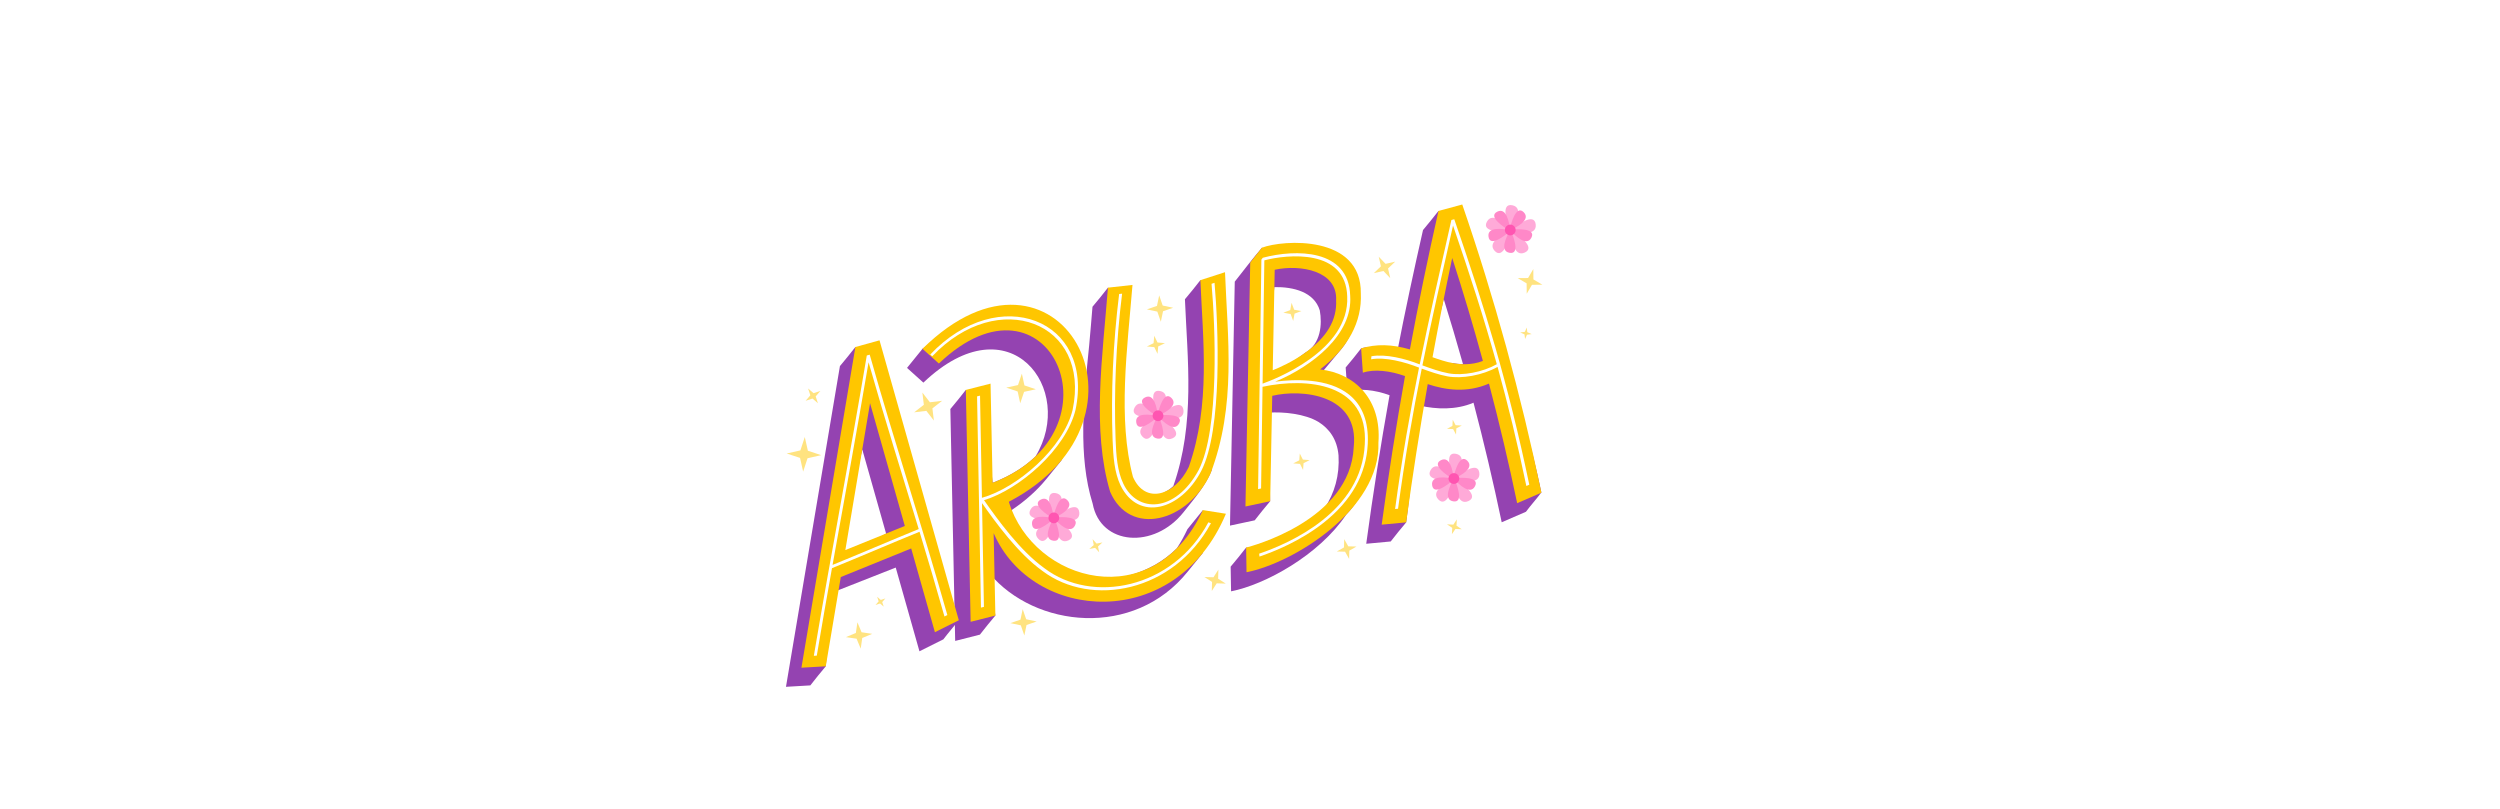 <svg xmlns="http://www.w3.org/2000/svg" xmlns:xlink="http://www.w3.org/1999/xlink" width="816" zoomAndPan="magnify" viewBox="0 0 612 198" height="264" preserveAspectRatio="xMidYMid meet" version="1.0"><defs><clipPath id="ed4567c2ca"><path d="M 329 51 L 377.613 51 L 377.613 134 L 329 134 Z M 329 51 " clip-rule="nonzero"/></clipPath><clipPath id="3532830876"><path d="M 333 50 L 377.613 50 L 377.613 129 L 333 129 Z M 333 50 " clip-rule="nonzero"/></clipPath><clipPath id="6c8aa35c90"><path d="M 192.363 84 L 235 84 L 235 168.168 L 192.363 168.168 Z M 192.363 84 " clip-rule="nonzero"/></clipPath><clipPath id="dc1c3b3e73"><path d="M 371 65 L 377.613 65 L 377.613 72 L 371 72 Z M 371 65 " clip-rule="nonzero"/></clipPath><clipPath id="62314c5313"><path d="M 192.363 106 L 202 106 L 202 116 L 192.363 116 Z M 192.363 106 " clip-rule="nonzero"/></clipPath></defs><rect x="-61.2" width="734.4" fill="#ffffff" y="-19.8" height="237.6" fill-opacity="1"/><rect x="-61.2" width="734.4" fill="#ffffff" y="-19.8" height="237.6" fill-opacity="1"/><g clip-path="url(#ed4567c2ca)"><path fill="#9443b1" d="M 377.254 120.641 L 377.34 120.605 C 372.309 96.516 364.043 76.473 356.219 53.754 L 352.137 51.641 C 350.898 53.219 349.637 54.781 348.352 56.316 C 346.199 65.805 343.898 76.5 342.059 86.039 C 338.754 85.434 336.09 84.406 333.203 85.285 C 331.98 86.867 330.719 88.426 329.418 89.961 L 329.844 95.91 C 332.59 94.965 336.633 95.453 340.164 96.746 C 337.992 108.91 336.082 121.059 334.453 133.113 L 340.449 132.551 C 341.68 130.961 342.941 129.402 344.234 127.875 C 345.504 118.461 346.172 108.828 347.781 99.336 C 351.477 100.168 356.395 100.438 360.715 98.578 C 363.258 108.246 365.562 118.02 367.617 127.852 L 373.555 125.277 C 374.719 123.707 376.086 122.215 377.254 120.641 Z M 348.855 89.613 C 349.727 84.871 352.473 77.961 353.426 73.219 C 355.07 78.488 356.641 83.801 358.145 89.152 C 357.156 89.129 356.281 89.012 355.617 88.883 C 353.941 88.566 350.508 90.207 348.855 89.613 Z M 348.855 89.613 " fill-opacity="1" fill-rule="nonzero"/></g><g clip-path="url(#3532830876)"><path fill="#ffc600" d="M 352.137 51.641 C 349.586 62.898 347.25 74.219 345.141 85.535 C 340.684 84.25 336.875 84.172 333.203 85.285 L 333.629 91.234 C 336.375 90.289 340.418 90.777 343.949 92.07 C 341.777 104.234 339.867 116.383 338.238 128.438 L 344.234 127.875 C 345.75 116.656 347.516 105.355 349.508 94.035 C 353.863 95.469 359.031 96.258 364.5 93.906 C 367.043 103.574 369.348 113.344 371.402 123.176 L 377.34 120.605 C 372.309 96.516 365.789 72.781 357.961 50.062 Z M 355.617 88.887 C 353.941 88.566 352.336 88.035 350.684 87.445 C 352.176 79.344 353.781 71.238 355.5 63.152 C 358.184 71.441 360.691 79.855 363.012 88.355 C 360.191 89.473 357.262 89.199 355.617 88.887 Z M 355.617 88.887 " fill-opacity="1" fill-rule="nonzero"/></g><path fill="#ffffff" d="M 374.371 118.656 C 369.219 93.98 363.523 75.496 356.004 53.668 L 355.301 53.859 C 352.5 66.199 349.809 78.008 347.543 89.203 C 343.988 87.789 339.164 86.59 335.723 87.211 L 335.652 87.957 C 339.055 87.336 343.887 88.602 347.379 89.996 C 345.148 101.07 343.199 112.156 341.52 124.602 L 342.242 124.535 C 343.906 112.207 345.836 101.211 348.043 90.238 C 350.055 90.973 352.133 91.715 354.328 92.133 C 357.82 92.793 362.945 91.879 366.605 89.82 C 369.125 98.898 371.438 108.359 373.652 118.969 Z M 354.613 91.391 C 352.387 90.969 350.262 90.195 348.203 89.445 C 350.41 78.527 352.957 67.328 355.703 55.211 C 359.734 66.949 363.238 77.762 366.418 89.156 C 363.035 91.086 358.051 92.043 354.613 91.391 Z M 354.613 91.391 " fill-opacity="1" fill-rule="nonzero"/><path fill="#9443b1" d="M 323.516 91.281 C 324.969 89.523 327.074 87.039 328.512 85.273 C 331.773 81.188 331.496 77.148 331.273 72.34 C 331.484 57.902 313.172 62.914 308.934 60.633 C 306.816 63.094 304.305 66.352 302.27 68.949 L 301.102 128.668 L 307.152 127.375 C 308.379 125.789 309.645 124.227 310.938 122.699 L 310.488 101.016 C 314.215 100.762 319.453 101.305 322.734 103.273 C 325.387 104.918 327.332 107.535 327.672 111.48 C 328.242 121.254 322.625 128.898 313.98 133.004 C 309.188 135.324 305.457 133.941 305.051 134.043 C 303.82 135.629 302.559 137.191 301.262 138.719 L 301.367 144.758 C 309.609 143.145 322.844 135.961 329.52 126.031 C 334.328 120.984 336.027 114.953 335.805 108.371 C 336.555 98.496 331.746 92.676 323.516 91.281 Z M 323.082 75.988 C 323.691 79.309 323.371 84.219 319.484 86.367 C 316.41 88.559 311.301 92.84 309.641 93.5 L 311.965 70.281 C 316.645 70.207 321.715 71.465 323.082 75.988 Z M 323.082 75.988 " fill-opacity="1" fill-rule="nonzero"/><path fill="#ffc600" d="M 333.129 71.828 C 333.34 57.395 314.074 58.676 308.934 60.633 L 306.055 64.273 L 304.887 123.992 L 310.938 122.699 L 311.445 96.898 C 318.609 95.172 332.824 96.477 331.391 109.469 C 330.566 127.445 306.09 133.785 305.051 134.043 L 305.152 140.082 C 316.688 137.828 337.988 124.664 337.438 108.332 C 338.215 98.047 331.949 91.441 323.172 90.43 C 330.016 85.184 333.453 78.777 333.129 71.828 Z M 319.484 86.367 C 316.41 88.559 313.227 89.977 311.566 90.637 L 312.047 66.035 C 318.391 64.668 327.465 66.301 327.082 73.52 C 327.305 78.359 324.82 82.562 319.484 86.367 Z M 319.484 86.367 " fill-opacity="1" fill-rule="nonzero"/><path fill="#ffffff" d="M 330.527 72.398 C 330.184 60.875 317.172 60.957 309.137 63.098 L 308.789 63.539 L 307.98 119.738 L 308.715 119.578 L 309.07 94.688 C 319.941 92.363 335.039 93.707 334.098 108.766 C 333.344 125.266 315.766 132.988 308.242 135.539 L 308.32 136.25 C 311.75 135.086 318.355 132.461 324.039 127.953 C 330.859 122.547 334.488 116.047 334.828 108.629 C 335.074 103.285 333.539 99.242 330.266 96.613 C 325.125 92.48 316.809 92.828 312.16 93.438 C 321.23 89.664 331.191 81.906 330.527 72.398 Z M 309.082 93.914 L 309.512 63.734 C 315.172 62.242 329.496 60.828 329.797 72.605 C 330.41 85.832 311.941 92.898 309.082 93.914 Z M 309.082 93.914 " fill-opacity="1" fill-rule="nonzero"/><path fill="#9443b1" d="M 296.602 115.195 C 298.148 98.656 296.766 85 298.34 69.281 L 293.855 68.582 C 292.629 70.164 291.367 71.723 290.07 73.258 C 290.68 87.918 292.625 103.664 287.227 118.992 C 283.984 122.09 278.102 122.898 276.098 118.191 C 272.332 103.996 274.082 88.547 275.355 72.883 L 271.227 70.418 C 269.996 72.004 268.734 73.566 267.441 75.094 C 267.199 78.195 266.91 81.34 266.633 84.496 C 265.281 97.887 263.844 111.641 267.484 123.293 C 269.418 133.59 282.543 134.465 289.727 125.395 C 292.328 122.086 294.949 119.168 296.602 115.195 Z M 296.602 115.195 " fill-opacity="1" fill-rule="nonzero"/><path fill="#ffc600" d="M 271.227 70.418 C 269.922 87.242 267.23 105.223 271.762 120.391 C 276.523 131.457 290.691 127.914 296.281 116.066 C 302.734 99.168 300.496 82.672 299.883 66.633 L 293.855 68.582 C 294.465 83.242 296.41 98.988 291.012 114.316 C 287.559 121.434 280.305 123.516 277.352 116.758 C 273.586 102.562 275.961 85.418 277.234 69.754 Z M 271.227 70.418 " fill-opacity="1" fill-rule="nonzero"/><path fill="#ffffff" d="M 273.965 71.969 C 272.469 84.07 271.934 96.156 272.371 107.895 C 272.512 111.672 272.777 115.629 274.32 118.855 C 278.707 127.727 289.008 124.953 294.047 115.324 C 299.312 105.207 298.238 79.781 297.316 69.234 L 296.586 69.473 C 297.5 79.805 298.566 105.168 293.414 115.102 C 287.703 125.559 278.418 125.68 274.992 118.41 C 273.5 115.289 273.238 111.406 273.102 107.699 C 272.664 96 273.199 83.953 274.691 71.891 Z M 273.965 71.969 " fill-opacity="1" fill-rule="nonzero"/><path fill="#9443b1" d="M 294.469 124.871 C 293.219 126.453 291.957 128.012 290.684 129.547 C 289.891 131.25 289.02 132.805 288.09 134.219 C 274.773 147.527 248.078 143.098 247.672 124.848 C 251.125 122.539 253.922 119.984 256.117 117.305 C 257.355 115.773 258.594 114.246 259.832 112.719 C 272.648 88.613 254.035 63.699 225.824 85.387 C 224.582 86.941 223.316 88.5 222.039 90.062 L 226.047 93.668 C 247.223 73.457 263.508 95.344 253.492 111.73 C 250.855 114.262 247.391 116.492 242.992 118.191 L 240.82 96.891 L 236.434 95.453 C 235.207 97.035 233.945 98.594 232.648 100.129 L 233.828 156.898 L 239.883 155.359 C 241.105 153.777 242.371 152.215 243.668 150.684 L 242.215 140.367 C 253.336 153.707 277.637 156.336 290.781 139.902 C 292.02 138.371 293.258 136.844 294.496 135.316 Z M 294.469 124.871 " fill-opacity="1" fill-rule="nonzero"/><path fill="#ffc600" d="M 242.992 118.191 L 242.484 93.91 L 236.434 95.453 L 237.613 152.223 L 243.668 150.684 L 243.246 130.504 C 252.676 152.359 287.883 154.996 300.105 125.766 L 294.469 124.871 C 282.422 150.754 253.035 142.672 246.957 122.836 C 286.574 102.086 258.754 52.945 225.824 85.387 L 229.832 88.992 C 256.727 63.324 275.734 105.559 242.992 118.191 Z M 242.992 118.191 " fill-opacity="1" fill-rule="nonzero"/><path fill="#ffffff" d="M 296.438 128.09 L 295.805 127.867 C 287.07 144.156 267.344 147.949 255.691 139.113 C 249.656 134.777 244.246 127.215 240.891 122.449 C 249.68 119.738 260.93 109.941 263.281 100.367 C 267.977 78.098 244.461 69.125 227.723 86.785 L 228.207 87.223 C 244.395 70.145 267.109 78.832 262.574 100.348 C 260.254 109.777 248.977 119.445 240.375 121.863 C 240.242 114.062 240.102 105.977 239.914 96.852 L 239.184 97.035 C 239.578 116.082 239.742 129.695 240.137 148.746 L 240.867 148.559 C 240.676 139.285 240.535 131.082 240.398 123.164 C 243.781 127.965 249.164 135.434 255.188 139.762 C 267.199 148.82 287.367 144.922 296.438 128.09 Z M 296.438 128.09 " fill-opacity="1" fill-rule="nonzero"/><g clip-path="url(#6c8aa35c90)"><path fill="#9443b1" d="M 234.633 151.879 L 234.719 151.836 L 213.73 87.316 L 209.398 84.949 C 208.164 86.527 206.902 88.09 205.613 89.621 L 192.406 168.133 L 198.367 167.785 C 199.602 166.195 200.863 164.637 202.152 163.109 L 203.676 145.086 L 219.277 138.941 L 225.082 159.438 L 230.934 156.512 C 232.102 154.945 233.465 153.445 234.633 151.879 Z M 204.699 137.762 L 211.086 110.027 L 216.914 130.609 Z M 204.699 137.762 " fill-opacity="1" fill-rule="nonzero"/></g><path fill="#ffc600" d="M 205.828 141.258 L 223.062 134.266 L 228.867 154.762 L 234.719 151.836 L 215.305 83.312 L 209.398 84.949 L 196.191 163.457 L 202.152 163.109 Z M 212.988 98.707 L 221.5 128.75 L 206.941 134.656 Z M 212.988 98.707 " fill-opacity="1" fill-rule="nonzero"/><path fill="#ffffff" d="M 212.906 86.824 L 212.191 87.023 C 207.758 113.371 203.664 134.191 199.227 160.543 L 199.949 160.5 C 201.199 153.07 202.441 145.973 203.668 139.09 C 210.531 136.301 218.234 132.973 225.102 130.176 C 227.109 136.797 229.148 143.652 231.207 150.918 L 231.914 150.566 C 225.398 127.566 219.426 109.82 212.906 86.824 Z M 214.312 133.922 C 210.789 135.402 207.156 136.93 203.812 138.289 C 206.832 121.375 209.617 106.449 212.625 88.68 C 216.832 103.422 220.707 115.699 224.902 129.516 C 221.531 130.887 217.867 132.426 214.312 133.922 Z M 214.312 133.922 " fill-opacity="1" fill-rule="nonzero"/><path fill="#ffaad8" d="M 258.527 127.078 C 259.871 127.941 264.301 131.023 261.539 132.293 C 258.875 133.52 258.309 129.02 258.188 127.402 C 257.777 128.949 256.223 134.121 254.16 131.887 C 252.172 129.727 256.273 127.793 257.773 127.18 C 256.176 127.27 250.781 127.387 252.27 124.73 C 253.707 122.168 256.809 125.477 257.852 126.715 C 257.277 125.223 255.496 120.121 258.48 120.719 C 261.355 121.297 259.176 125.27 258.32 126.648 C 259.559 125.637 263.852 122.371 264.207 125.395 C 264.551 128.312 260.102 127.465 258.527 127.078 Z M 258.527 127.078 " fill-opacity="1" fill-rule="nonzero"/><path fill="#ff88c8" d="M 258.25 126.668 C 259.547 126.09 263.086 124.27 261.277 122.434 C 259.402 120.535 258.191 125.117 257.879 126.488 C 257.727 125.07 257.09 121.137 254.793 122.293 C 252.406 123.492 256.383 126.066 257.59 126.785 C 256.199 126.492 252.27 125.879 252.652 128.43 C 253.055 131.07 256.727 128.078 257.781 127.152 C 257.074 128.387 255.277 131.941 257.82 132.363 C 260.453 132.797 258.742 128.371 258.191 127.082 C 259.145 128.137 261.965 130.945 263.148 128.656 C 264.379 126.281 259.648 126.543 258.25 126.668 Z M 257.953 126.867 C 257.938 126.863 257.926 126.859 257.914 126.855 C 257.91 126.844 257.91 126.832 257.91 126.816 C 257.918 126.809 257.934 126.809 257.945 126.801 C 257.957 126.809 257.961 126.82 257.973 126.832 C 257.965 126.844 257.957 126.852 257.953 126.867 Z M 257.953 126.867 " fill-opacity="1" fill-rule="nonzero"/><path fill="#ff55b1" d="M 259.297 126.777 C 259.297 127.504 258.707 128.098 257.977 128.098 C 257.25 128.098 256.66 127.504 256.66 126.777 C 256.66 126.047 257.25 125.457 257.977 125.457 C 258.707 125.457 259.297 126.047 259.297 126.777 Z M 259.297 126.777 " fill-opacity="1" fill-rule="nonzero"/><path fill="#ffaad8" d="M 370.262 56.605 C 371.605 57.469 376.035 60.551 373.273 61.82 C 370.609 63.047 370.043 58.547 369.922 56.93 C 369.512 58.48 367.957 63.648 365.895 61.414 C 363.906 59.254 368.008 57.32 369.508 56.707 C 367.91 56.797 362.516 56.914 364.004 54.258 C 365.438 51.695 368.543 55.004 369.586 56.242 C 369.012 54.754 367.23 49.648 370.215 50.246 C 373.09 50.824 370.91 54.801 370.055 56.176 C 371.293 55.164 375.586 51.898 375.941 54.922 C 376.285 57.84 371.836 56.992 370.262 56.605 Z M 370.262 56.605 " fill-opacity="1" fill-rule="nonzero"/><path fill="#ff88c8" d="M 369.984 56.195 C 371.281 55.617 374.82 53.797 373.012 51.961 C 371.137 50.059 369.926 54.645 369.613 56.016 C 369.461 54.598 368.824 50.664 366.527 51.82 C 364.141 53.02 368.117 55.594 369.324 56.312 C 367.934 56.02 364.004 55.406 364.387 57.957 C 364.789 60.598 368.461 57.605 369.516 56.68 C 368.809 57.914 367.012 61.469 369.555 61.891 C 372.188 62.324 370.477 57.898 369.926 56.609 C 370.879 57.664 373.699 60.473 374.883 58.184 C 376.109 55.809 371.383 56.07 369.984 56.195 Z M 369.688 56.395 C 369.676 56.391 369.66 56.387 369.648 56.383 C 369.645 56.371 369.645 56.359 369.645 56.344 C 369.656 56.34 369.668 56.336 369.68 56.328 C 369.691 56.34 369.695 56.348 369.707 56.359 C 369.699 56.371 369.695 56.379 369.688 56.395 Z M 369.688 56.395 " fill-opacity="1" fill-rule="nonzero"/><path fill="#ff55b1" d="M 371.031 56.305 C 371.031 57.031 370.441 57.625 369.711 57.625 C 368.984 57.625 368.395 57.035 368.395 56.305 C 368.395 55.574 368.984 54.984 369.711 54.984 C 370.441 54.984 371.031 55.574 371.031 56.305 Z M 371.031 56.305 " fill-opacity="1" fill-rule="nonzero"/><path fill="#ffaad8" d="M 284.031 102.074 C 285.375 102.941 289.805 106.02 287.043 107.293 C 284.379 108.52 283.812 104.02 283.691 102.398 C 283.281 103.949 281.727 109.121 279.664 106.883 C 277.676 104.727 281.777 102.789 283.277 102.18 C 281.68 102.27 276.285 102.387 277.773 99.73 C 279.211 97.168 282.312 100.473 283.355 101.715 C 282.781 100.223 281 95.121 283.984 95.719 C 286.859 96.297 284.68 100.27 283.824 101.648 C 285.062 100.637 289.355 97.371 289.711 100.395 C 290.055 103.312 285.605 102.461 284.031 102.074 Z M 284.031 102.074 " fill-opacity="1" fill-rule="nonzero"/><path fill="#ff88c8" d="M 283.754 101.668 C 285.051 101.086 288.59 99.27 286.781 97.434 C 284.906 95.531 283.695 100.117 283.383 101.484 C 283.23 100.066 282.594 96.137 280.297 97.293 C 277.91 98.492 281.887 101.062 283.094 101.781 C 281.703 101.492 277.773 100.879 278.156 103.43 C 278.559 106.07 282.23 103.074 283.285 102.152 C 282.578 103.387 280.781 106.938 283.324 107.359 C 285.957 107.793 284.246 103.371 283.695 102.078 C 284.648 103.133 287.469 105.941 288.652 103.652 C 289.883 101.281 285.152 101.543 283.754 101.668 Z M 283.457 101.863 C 283.445 101.859 283.43 101.859 283.418 101.855 C 283.414 101.84 283.414 101.832 283.414 101.816 C 283.426 101.809 283.438 101.805 283.449 101.801 C 283.461 101.809 283.465 101.82 283.477 101.832 C 283.469 101.84 283.465 101.852 283.457 101.863 Z M 283.457 101.863 " fill-opacity="1" fill-rule="nonzero"/><path fill="#ff55b1" d="M 284.801 101.773 C 284.801 102.504 284.211 103.094 283.48 103.094 C 282.754 103.094 282.164 102.504 282.164 101.773 C 282.164 101.047 282.754 100.457 283.48 100.457 C 284.211 100.457 284.801 101.047 284.801 101.773 Z M 284.801 101.773 " fill-opacity="1" fill-rule="nonzero"/><path fill="#ffaad8" d="M 356.465 117.445 C 357.805 118.312 362.238 121.391 359.473 122.66 C 356.809 123.887 356.242 119.387 356.125 117.77 C 355.715 119.32 354.156 124.488 352.094 122.254 C 350.109 120.094 354.207 118.16 355.707 117.547 C 354.109 117.641 348.715 117.754 350.203 115.098 C 351.641 112.539 354.742 115.844 355.785 117.082 C 355.211 115.594 353.434 110.492 356.414 111.09 C 359.289 111.664 357.109 115.641 356.258 117.02 C 357.492 116.008 361.789 112.738 362.141 115.766 C 362.484 118.68 358.035 117.832 356.465 117.445 Z M 356.465 117.445 " fill-opacity="1" fill-rule="nonzero"/><path fill="#ff88c8" d="M 356.184 117.039 C 357.48 116.457 361.02 114.637 359.215 112.801 C 357.34 110.902 356.125 115.484 355.812 116.855 C 355.664 115.438 355.027 111.504 352.727 112.66 C 350.34 113.859 354.32 116.434 355.523 117.152 C 354.133 116.859 350.203 116.246 350.586 118.797 C 350.988 121.438 354.66 118.445 355.719 117.52 C 355.012 118.754 353.215 122.309 355.754 122.73 C 358.391 123.164 356.676 118.738 356.125 117.449 C 357.082 118.504 359.902 121.312 361.082 119.023 C 362.312 116.648 357.582 116.91 356.184 117.039 Z M 355.887 117.234 C 355.875 117.23 355.859 117.227 355.848 117.223 C 355.844 117.211 355.844 117.199 355.844 117.184 C 355.855 117.18 355.867 117.176 355.883 117.168 C 355.891 117.18 355.898 117.188 355.906 117.199 C 355.898 117.211 355.895 117.219 355.887 117.234 Z M 355.887 117.234 " fill-opacity="1" fill-rule="nonzero"/><path fill="#ff55b1" d="M 357.23 117.145 C 357.23 117.875 356.641 118.465 355.914 118.465 C 355.184 118.465 354.594 117.875 354.594 117.145 C 354.594 116.414 355.184 115.824 355.914 115.824 C 356.641 115.824 357.23 116.414 357.23 117.145 Z M 357.23 117.145 " fill-opacity="1" fill-rule="nonzero"/><path fill="#ffe380" d="M 340.328 68.082 L 338.66 66.336 L 336.305 66.871 L 338.047 65.199 L 337.512 62.84 L 339.184 64.586 L 341.539 64.051 L 339.793 65.723 Z M 340.328 68.082 " fill-opacity="1" fill-rule="nonzero"/><g clip-path="url(#dc1c3b3e73)"><path fill="#ffe380" d="M 373.742 71.91 L 373.719 69.367 L 371.531 68.082 L 374.07 68.059 L 375.355 65.863 L 375.379 68.406 L 377.57 69.695 L 375.027 69.719 Z M 373.742 71.91 " fill-opacity="1" fill-rule="nonzero"/></g><path fill="#ffe380" d="M 316.578 78.562 L 315.941 76.871 L 314.164 76.547 L 315.852 75.91 L 316.176 74.129 L 316.812 75.82 L 318.59 76.145 L 316.902 76.781 Z M 316.578 78.562 " fill-opacity="1" fill-rule="nonzero"/><path fill="#ffe380" d="M 283.363 86.625 L 282.57 84.977 L 280.75 84.812 L 282.395 84.016 L 282.559 82.191 L 283.355 83.84 L 285.176 84.004 L 283.531 84.801 Z M 283.363 86.625 " fill-opacity="1" fill-rule="nonzero"/><path fill="#ffe380" d="M 284.172 78.766 L 283.312 76.281 L 280.75 75.742 L 283.227 74.883 L 283.77 72.312 L 284.625 74.797 L 287.191 75.34 L 284.711 76.195 Z M 284.172 78.766 " fill-opacity="1" fill-rule="nonzero"/><path fill="#ffe380" d="M 249.75 98.723 L 249.121 95.836 L 246.328 94.891 L 249.207 94.262 L 250.152 91.465 L 250.781 94.348 L 253.574 95.293 L 250.695 95.922 Z M 249.75 98.723 " fill-opacity="1" fill-rule="nonzero"/><path fill="#ffe380" d="M 228.613 102.953 L 226.77 100.578 L 223.785 100.938 L 226.156 99.09 L 225.797 96.102 L 227.641 98.477 L 230.629 98.117 L 228.254 99.965 Z M 228.613 102.953 " fill-opacity="1" fill-rule="nonzero"/><path fill="#ffe380" d="M 200.234 98.723 L 198.895 97.562 L 197.215 98.117 L 198.371 96.773 L 197.816 95.094 L 199.156 96.25 L 200.836 95.695 L 199.68 97.039 Z M 200.234 98.723 " fill-opacity="1" fill-rule="nonzero"/><g clip-path="url(#62314c5313)"><path fill="#ffe380" d="M 196.609 115.453 L 195.852 112.094 L 192.582 111.016 L 195.938 110.258 L 197.012 106.984 L 197.77 110.344 L 201.039 111.422 L 197.684 112.18 Z M 196.609 115.453 " fill-opacity="1" fill-rule="nonzero"/></g><path fill="#ffe380" d="M 210.699 158.789 L 209.688 156.352 L 207.078 155.969 L 209.512 154.953 L 209.895 152.34 L 210.91 154.777 L 213.52 155.164 L 211.082 156.176 Z M 210.699 158.789 " fill-opacity="1" fill-rule="nonzero"/><path fill="#ffe380" d="M 216.336 148.512 L 215.441 147.738 L 214.324 148.105 L 215.094 147.215 L 214.727 146.09 L 215.617 146.863 L 216.738 146.496 L 215.969 147.387 Z M 216.336 148.512 " fill-opacity="1" fill-rule="nonzero"/><path fill="#ffe380" d="M 250.758 155.566 L 249.898 153.082 L 247.336 152.543 L 249.812 151.684 L 250.352 149.113 L 251.211 151.598 L 253.777 152.137 L 251.297 152.996 Z M 250.758 155.566 " fill-opacity="1" fill-rule="nonzero"/><path fill="#ffe380" d="M 269.074 135.207 L 268.094 134.117 L 266.656 134.398 L 267.746 133.418 L 267.465 131.98 L 268.441 133.07 L 269.879 132.785 L 268.793 133.77 Z M 269.074 135.207 " fill-opacity="1" fill-rule="nonzero"/><path fill="#ffe380" d="M 296.648 144.68 L 296.711 142.453 L 294.84 141.254 L 297.062 141.316 L 298.262 139.438 L 298.199 141.668 L 300.07 142.867 L 297.848 142.801 Z M 296.648 144.68 " fill-opacity="1" fill-rule="nonzero"/><path fill="#ffe380" d="M 330.266 136.82 L 329.27 135.055 L 327.246 135.004 L 329.008 134.008 L 329.059 131.98 L 330.055 133.742 L 332.078 133.793 L 330.316 134.793 Z M 330.266 136.82 " fill-opacity="1" fill-rule="nonzero"/><path fill="#ffe380" d="M 355.426 130.773 L 355.508 129.219 L 354.219 128.352 L 355.77 128.434 L 356.633 127.145 L 356.555 128.695 L 357.844 129.562 L 356.293 129.48 Z M 355.426 130.773 " fill-opacity="1" fill-rule="nonzero"/><path fill="#ffe380" d="M 356.434 106.379 L 355.727 105.047 L 354.219 104.969 L 355.551 104.262 L 355.629 102.754 L 356.336 104.086 L 357.844 104.164 L 356.512 104.871 Z M 356.434 106.379 " fill-opacity="1" fill-rule="nonzero"/><path fill="#ffe380" d="M 318.992 115.047 L 318.242 113.559 L 316.578 113.438 L 318.066 112.684 L 318.188 111.016 L 318.941 112.508 L 320.605 112.629 L 319.113 113.383 Z M 318.992 115.047 " fill-opacity="1" fill-rule="nonzero"/><path fill="#ffe380" d="M 373.34 82.996 L 373.191 81.848 L 372.133 81.387 L 373.281 81.238 L 373.742 80.176 L 373.891 81.324 L 374.953 81.789 L 373.805 81.938 Z M 373.34 82.996 " fill-opacity="1" fill-rule="nonzero"/></svg>